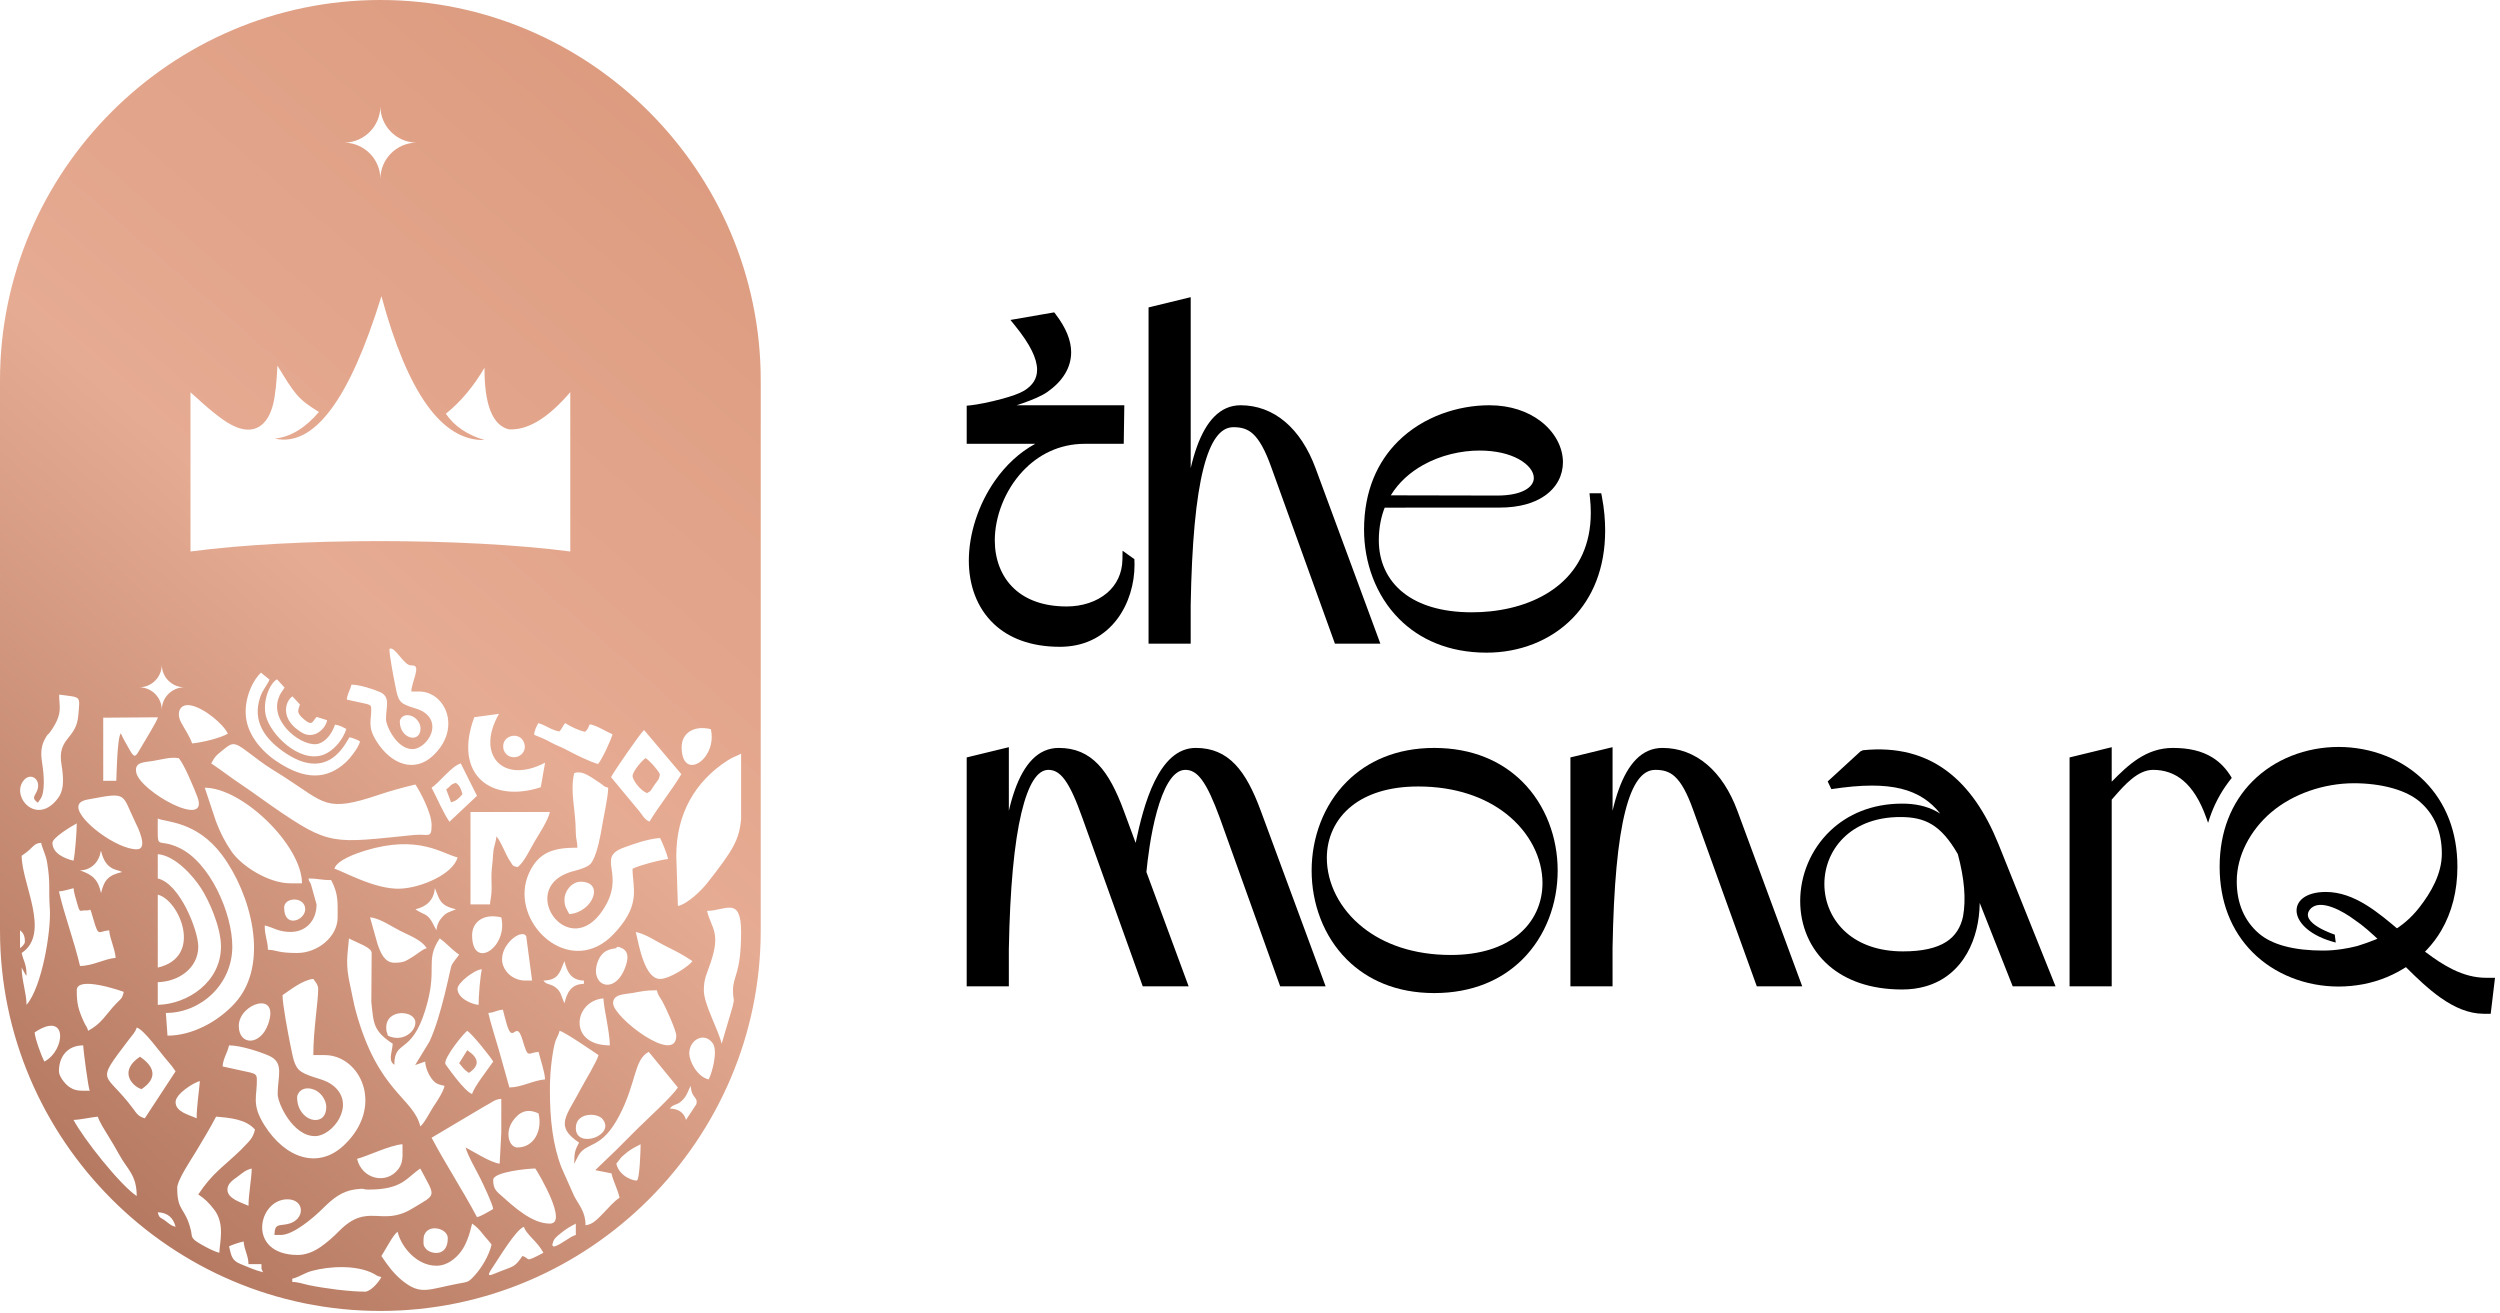 <svg xmlns="http://www.w3.org/2000/svg" width="438" height="230" viewBox="0 0 438 230" fill="none"><path d="M186.586 65.5C185.851 66.715 184.782 67.768 183.505 68.669C182.531 69.355 180.918 70.04 179.175 70.646C178.826 70.768 178.472 70.887 178.115 71.002H196.981L196.879 77.756H190.054C185.523 77.756 181.837 79.714 179.175 82.561C176.015 85.941 174.288 90.565 174.288 94.679C174.288 97.922 175.379 101.01 177.715 103.167C179.759 105.055 182.779 106.252 186.885 106.252C189.571 106.252 192.145 105.44 193.974 103.869C195.579 102.493 196.617 100.514 196.652 97.975L196.672 96.486L198.744 97.967L198.77 98.945C198.77 102.231 197.788 105.726 195.748 108.445C193.68 111.198 190.541 113.155 186.254 113.309L185.706 113.321C180.545 113.321 176.735 111.772 174.127 109.313C171.121 106.478 169.739 102.461 169.739 98.22C169.739 93.568 171.385 88.371 174.358 84.152C176.208 81.526 178.574 79.273 181.381 77.755H169.366V71.078L170.071 71.007C171.141 70.9 173.467 70.453 175.632 69.859C177.169 69.437 178.607 68.945 179.401 68.464C180.182 67.99 180.763 67.442 181.146 66.821C181.514 66.222 181.699 65.54 181.699 64.779C181.699 63.797 181.391 62.69 180.778 61.445C180.134 60.138 179.161 58.691 177.863 57.087L177.028 56.054L184.7 54.725L184.987 55.104C185.896 56.303 186.562 57.447 186.999 58.529C187.45 59.648 187.666 60.709 187.666 61.71C187.666 63.103 187.273 64.366 186.586 65.5Z" fill="black"></path><path fill-rule="evenodd" clip-rule="evenodd" d="M201.227 111.989V53.859L208.611 52.063V82.014C208.923 80.673 209.286 79.408 209.705 78.249C211.283 73.896 213.688 71.001 217.351 71.001C220.224 71.001 222.9 71.981 225.199 73.942C227.369 75.792 229.194 78.515 230.515 82.11L241.84 112.77H233.88L222.756 81.933C221.658 78.839 220.625 77.035 219.528 76.025C218.516 75.092 217.402 74.843 216.092 74.843C213.819 74.843 212.099 77.165 210.855 82.017C209.524 87.206 208.803 95.133 208.608 106.022L208.61 112.77H201.226V111.99L201.227 111.989Z" fill="black"></path><path d="M279.342 86.424H280.537L280.659 87.058C280.857 88.094 280.999 89.103 281.09 90.096C281.183 91.097 281.224 92.043 281.224 92.949C281.224 99.605 279.006 104.711 275.557 108.27C271.626 112.324 266.107 114.346 260.457 114.346C253.8 114.346 248.693 112.014 245.127 108.435C241.023 104.315 238.982 98.55 238.982 92.792C238.982 85.926 241.396 80.844 244.947 77.319C249.343 72.955 255.478 71.002 260.93 71.002C264.669 71.002 267.707 72.111 269.888 73.769C272.441 75.707 273.827 78.403 273.827 80.988C273.827 83.214 272.796 85.36 270.627 86.867C268.816 88.125 266.204 88.93 262.74 88.93L255.299 88.936C251.065 88.944 246.829 88.953 242.597 88.938C242.294 89.712 242.051 90.54 241.876 91.423C241.675 92.438 241.568 93.523 241.568 94.68C241.568 98.278 242.971 101.583 245.915 103.889C248.584 105.979 252.53 107.276 257.863 107.276C258.967 107.276 260.06 107.22 261.129 107.107C265.74 106.62 270.159 105.068 273.409 102.245C276.624 99.454 278.707 95.391 278.707 89.847C278.707 89.013 278.663 88.157 278.57 87.285L278.48 86.425H279.345L279.342 86.424ZM249.339 81.463C247.074 82.727 245.069 84.486 243.666 86.782L262.348 86.821C264.501 86.818 266.094 86.455 267.163 85.88C268.217 85.313 268.727 84.543 268.727 83.743C268.727 82.622 267.794 81.369 266.037 80.416C264.408 79.533 262.108 78.937 259.2 78.937C255.99 78.937 252.422 79.742 249.339 81.463Z" fill="black"></path><path d="M169.365 172.026V132.701L176.75 130.906V142.05C177.062 140.709 177.424 139.444 177.843 138.285C179.42 133.932 181.827 131.037 185.49 131.037C188.353 131.037 190.559 132 192.405 133.925C194.18 135.778 195.589 138.514 196.924 142.145L198.966 147.674C200.349 141.05 202.962 131.036 209.489 131.036C212.352 131.036 214.558 131.999 216.404 133.924C218.18 135.777 219.589 138.513 220.923 142.144L232.248 172.805H224.287L213.716 143.309C212.559 140.157 211.567 137.982 210.555 136.618C209.656 135.409 208.752 134.878 207.679 134.878C205.373 134.878 203.768 138.289 202.689 142.171C201.573 146.186 201.053 150.682 200.852 152.779L208.248 172.804H200.21L189.637 143.304C188.518 140.152 187.546 137.977 186.544 136.615C185.656 135.408 184.753 134.878 183.681 134.878C181.762 134.878 180.167 137.321 178.952 142.407C177.697 147.661 176.94 155.585 176.748 166.371L176.75 172.804H169.365V172.024V172.026Z" fill="black"></path><path fill-rule="evenodd" clip-rule="evenodd" d="M275.138 172.026V132.701L282.522 130.906V142.05C282.834 140.709 283.197 139.444 283.616 138.285C285.194 133.932 287.6 131.037 291.262 131.037C294.135 131.037 296.811 132.017 299.11 133.978C301.281 135.827 303.105 138.55 304.426 142.146L315.751 172.807H307.791L296.667 141.969C295.569 138.875 294.536 137.072 293.439 136.062C292.427 135.129 291.314 134.881 290.003 134.881C287.73 134.881 286.01 137.201 284.766 142.054C283.435 147.242 282.715 155.169 282.519 166.059L282.521 172.807H275.137V172.027L275.138 172.026Z" fill="black"></path><path d="M324.604 137.795C323.448 137.899 322.2 138.056 320.851 138.255L320.21 136.91L325.955 131.639L326.406 131.438C332.436 130.827 337.258 132.201 341.142 135.11C344.994 137.996 347.889 142.377 350.102 147.813L360.131 172.807H352.626L346.846 158.189C346.814 161.275 346.118 164.405 344.631 167.012C343.08 169.729 340.681 171.875 337.295 172.828C336.071 173.172 334.725 173.359 333.25 173.359C327.618 173.359 323.381 171.731 320.448 169.203C317.023 166.252 315.394 162.091 315.394 157.863C315.394 153.388 317.217 148.842 320.651 145.566C323.666 142.69 327.915 140.795 333.249 140.795C335.495 140.795 337.463 141.197 339.25 142.148C339.479 142.27 339.704 142.4 339.926 142.541C339.072 141.464 338.122 140.583 337.061 139.884C334.691 138.323 331.721 137.635 327.977 137.635C326.877 137.635 325.759 137.692 324.603 137.795H324.604ZM340.961 165.026C342.579 163.996 343.505 162.483 343.921 160.583C344.194 159.088 344.255 157.428 344.106 155.603C343.955 153.778 343.591 151.791 343.013 149.647C341.521 147.044 340.057 145.411 338.453 144.44C336.857 143.472 335.071 143.144 332.935 143.144C328.807 143.144 325.625 144.421 323.413 146.385C320.907 148.612 319.63 151.732 319.63 154.874C319.63 158.032 320.919 161.188 323.517 163.436C325.791 165.402 329.079 166.683 333.406 166.683C336.826 166.683 339.278 166.098 340.96 165.026H340.961Z" fill="black"></path><path d="M382.491 136.752C380.943 135.45 379.164 134.88 377.218 134.88C374.513 134.88 372.182 137.56 370.321 139.698L369.971 140.095V172.807H362.588V132.702L369.971 130.907V136.951C372.901 133.962 376.03 131.038 380.679 131.038C383.456 131.038 385.735 131.548 387.598 132.7C388.965 133.545 390.089 134.724 391.006 136.289C389.492 138.139 388.295 140.217 387.434 142.467C387.22 143.026 387.029 143.594 386.858 144.165L386.553 143.305C385.46 140.221 384.085 138.095 382.49 136.753L382.491 136.752Z" fill="black"></path><path d="M417.119 165.043C416.341 164.284 415.561 163.557 414.782 162.891C414.01 162.23 413.24 161.631 412.476 161.121C410.669 159.759 406.494 157.308 404.767 159.263C402.656 161.686 409.05 163.745 409.05 163.745L409.222 165.136C400.489 162.902 400.286 156.271 407.487 156.271C408.742 156.271 409.955 156.498 411.135 156.901C412.299 157.296 413.427 157.86 414.534 158.54C415.55 159.165 416.556 159.894 417.56 160.682C418.535 161.447 419.531 162.29 420.537 163.152L424.998 166.833C425.756 167.408 426.534 167.965 427.34 168.484C428.133 168.996 428.94 169.463 429.761 169.861C430.687 170.31 431.632 170.674 432.598 170.923C433.554 171.17 434.548 171.309 435.587 171.309H437.124L436.371 177.613H435.16C433.834 177.613 432.539 177.332 431.27 176.837C430.035 176.355 428.825 175.664 427.634 174.829C426.548 174.068 425.473 173.179 424.406 172.215C423.462 171.361 422.541 170.466 421.634 169.558L417.117 165.043H417.119Z" fill="black"></path><path fill-rule="evenodd" clip-rule="evenodd" d="M251.273 131.037C257.961 131.037 263.102 133.366 266.696 136.932C270.839 141.044 272.904 146.794 272.904 152.512C272.904 158.263 270.846 164 266.716 168.099C263.12 171.668 257.973 173.986 251.273 173.986C244.636 173.986 239.523 171.662 235.95 168.089C231.853 163.991 229.798 158.26 229.798 152.512C229.798 146.797 231.86 141.051 235.97 136.942C239.542 133.37 244.648 131.037 251.274 131.037H251.273ZM248.44 137.792C243.301 137.792 239.456 139.116 236.83 141.199C233.884 143.537 232.461 146.849 232.461 150.309C232.461 154.652 234.633 159.22 238.813 162.521C242.448 165.394 247.604 167.311 254.185 167.311C259.339 167.311 263.207 165.979 265.852 163.878C268.806 161.533 270.244 158.206 270.244 154.714C270.244 150.408 268.066 145.855 263.865 142.56C260.219 139.702 255.047 137.791 248.442 137.791L248.44 137.792Z" fill="black"></path><path d="M424.807 136.889C426.613 138.709 428.089 140.934 429.092 143.559C430.018 145.985 430.538 148.752 430.538 151.855C430.538 153.991 430.289 155.97 429.831 157.792C429.346 159.717 428.624 161.463 427.714 163.026C426.288 165.473 424.306 167.534 421.995 169.122C419.611 170.758 416.874 171.895 414.03 172.436C413.33 172.568 412.613 172.67 411.885 172.738C411.138 172.808 410.41 172.843 409.709 172.843C406.886 172.843 404.05 172.316 401.418 171.265C398.897 170.259 396.566 168.772 394.617 166.806C392.811 164.985 391.332 162.762 390.329 160.138C389.403 157.716 388.881 154.954 388.881 151.855C388.881 148.756 389.403 145.993 390.329 143.571C391.332 140.947 392.811 138.722 394.617 136.903C396.566 134.937 398.897 133.449 401.418 132.442C404.05 131.391 406.886 130.865 409.709 130.865C412.542 130.865 415.38 131.389 418.011 132.437C420.533 133.441 422.861 134.927 424.807 136.889ZM423.907 158.937C424.889 157.671 425.875 156.208 426.608 154.612C427.327 153.045 427.81 151.342 427.81 149.563C427.81 147.602 427.465 145.892 426.846 144.426C426.187 142.865 425.214 141.565 424.011 140.515C422.772 139.433 421.107 138.65 419.268 138.12C417.101 137.496 414.69 137.224 412.429 137.224C409.807 137.224 407.11 137.683 404.576 138.572C402.143 139.426 399.859 140.676 397.941 142.298C396.175 143.791 394.572 145.735 393.458 147.971C392.48 149.932 391.879 152.118 391.879 154.418C391.879 156.376 392.226 158.087 392.847 159.557C393.509 161.122 394.486 162.431 395.691 163.486C396.903 164.549 398.468 165.272 400.194 165.747C402.318 166.331 404.696 166.539 406.988 166.539C407.543 166.539 408.096 166.517 408.645 166.474C409.216 166.429 409.79 166.361 410.368 166.274C410.833 166.204 411.274 166.125 411.688 166.041C412.111 165.954 412.555 165.852 413.011 165.737C415.228 165.042 417.237 164.274 419.043 163.215C420.838 162.163 422.454 160.812 423.906 158.939L423.907 158.937Z" fill="black"></path><path fill-rule="evenodd" clip-rule="evenodd" d="M66.64 0C103.293 0 133.28 29.988 133.28 66.64V163.039C133.28 199.691 103.292 229.678 66.64 229.678C29.987 229.678 0 199.69 0 163.039V66.64C0 29.987 29.988 0 66.64 0ZM3.509 166.12C3.799 165.908 4.36 165.421 4.36 164.985C4.36 163.993 4.086 163.42 3.509 162.998V166.12ZM30.762 214.948C30.417 213.472 29.444 212.434 27.64 212.394C27.945 213.54 28.082 213.215 28.981 213.892C29.635 214.384 29.922 214.724 30.763 214.948H30.762ZM96.907 218.355L97.143 218.375C98.334 218.051 99.78 216.662 100.882 216.367V214.38C99.738 214.984 99.297 215.23 98.279 216.035C97.413 216.721 97.04 217.054 96.865 217.735C96.696 218.39 96.712 217.94 96.907 218.354V218.355ZM117.347 194.225C118.925 194.26 119.851 194.96 120.186 196.212L121.993 193.469C122.354 192.103 121.087 192.451 121.038 190.251C120.587 190.899 120.493 191.734 119.704 192.608C118.645 193.78 118.027 193.298 117.347 194.225ZM49.782 159.022C49.782 162.714 53.473 161.244 53.473 159.307C53.473 157.037 49.782 157.106 49.782 159.022ZM40.129 218.355C40.524 220.047 40.624 220.845 42.141 221.454C43.384 221.953 44.791 222.594 46.092 222.897C45.73 222.143 45.833 222.594 45.807 221.478H43.536C43.501 219.9 42.817 219.099 42.684 217.504C41.871 217.694 40.805 218.032 40.129 218.356V218.355ZM74.196 217.219C74.196 218.082 74.155 218.222 74.615 218.786C75.372 219.712 78.454 220.337 78.454 216.935C78.454 214.97 74.196 214.191 74.196 217.219ZM95.204 171.797C95.852 172.682 96.483 172.215 97.535 173.157C98.216 173.766 98.344 174.44 98.637 175.179L98.895 175.772C99.328 173.915 100.051 172.416 102.302 172.366V171.797C100.051 171.747 99.328 170.248 98.895 168.391L98.637 168.984C98.071 170.43 97.708 171.742 95.205 171.797H95.204ZM72.777 159.307C74.51 160.512 74.903 159.827 76.075 162.254L76.468 162.997C76.552 161.971 76.941 161.274 77.517 160.639C78.132 159.961 78.409 159.905 79.069 159.636L79.678 159.393C79.721 159.375 79.814 159.345 79.875 159.306C77.046 158.647 77.033 157.611 76.273 155.81C76.255 155.767 76.222 155.675 76.185 155.615C76.005 157.774 74.655 158.868 72.778 159.306L72.777 159.307ZM14.013 152.493C16.23 153.249 17.204 154.117 17.704 156.468C18.252 154.115 19.041 153.326 21.394 152.777C20.581 152.261 18.529 152.629 17.704 149.087C17.666 149.147 17.628 149.179 17.616 149.282C17.456 150.562 16.326 152.442 14.013 152.493ZM80.158 173.216C80.158 174.931 82.682 175.957 83.849 176.055C83.849 174.583 84.133 171.029 84.416 169.81C83.032 169.925 80.158 172.228 80.158 173.216ZM30.762 193.088C30.762 194.847 33.2 195.325 34.452 195.927C34.452 193.893 34.861 191.298 35.02 189.398C34.004 189.634 30.762 191.618 30.762 193.088ZM107.979 203.876C108.529 206.238 111.257 206.978 111.599 206.807C112.067 206.574 112.237 201.508 112.237 200.469C111.368 200.929 110.704 201.228 109.919 201.843C109.635 202.065 109.081 202.536 108.85 202.761L107.979 203.876ZM39.846 208.418C39.846 210.065 42.353 210.688 43.537 211.257C43.537 209.304 44.063 206.586 44.104 204.727C42.977 204.989 42.41 205.574 41.585 206.182C40.907 206.681 39.846 207.322 39.846 208.417V208.418ZM100.882 197.63C100.882 201.384 107.924 198.942 105.572 196.063C104.612 194.888 100.882 194.872 100.882 197.63ZM9.187 147.667C9.187 149.518 11.357 150.435 12.877 150.789C13.162 149.566 13.445 145.736 13.445 144.259C12.461 144.781 9.187 146.777 9.187 147.665V147.667ZM67.668 180.029C67.668 180.796 67.804 180.811 67.952 181.448C70.498 182.67 72.777 180.777 72.777 179.176C72.777 176.956 67.666 176.652 67.666 180.028L67.668 180.029ZM6.065 180.881C6.163 182.057 7.301 185.108 7.768 185.991C11.506 184.013 11.938 176.948 6.065 180.881ZM98.895 157.602C98.895 158.831 99.24 159.2 99.747 160.157C103.902 159.812 105.979 154.479 101.734 154.479C100.164 154.479 98.895 156.117 98.895 157.602ZM70.045 126.406C70.045 129.484 73.677 130.316 73.677 127.616C73.677 126.719 72.963 125.769 72.176 125.467C70.691 124.897 70.044 125.931 70.044 126.406H70.045ZM52.054 192.235C52.054 196.567 57.164 197.737 57.164 193.939C57.164 192.676 56.16 191.339 55.054 190.915C52.964 190.112 52.055 191.568 52.055 192.235H52.054ZM120.755 184.57C120.755 185.757 122.007 188.611 124.161 189.112C124.766 187.969 125.834 184.07 124.853 182.75C123.345 180.72 120.755 182.171 120.755 184.57ZM119.424 130.868C119.424 137.094 125.767 133.038 124.534 127.745C121.202 126.969 119.424 128.738 119.424 130.868ZM82.714 163.847C82.714 170.073 89.058 166.017 87.825 160.723C84.492 159.948 82.714 161.717 82.714 163.847ZM90.664 201.036C93.478 201.036 95.079 198.186 94.354 195.074C92.326 194.1 90.891 194.847 89.79 196.473C88.441 198.463 89.185 201.037 90.664 201.037V201.036ZM107.981 166.117C107.253 166.278 105.33 166.215 104.572 168.978C103.533 172.774 107.771 174.379 109.57 169.402C110.038 168.108 110.226 166.795 109.033 166.16C107.922 165.568 108.027 166.106 107.981 166.116V166.117ZM41.836 179.744C41.836 183.173 45.593 183.276 46.962 179.472C49.14 173.419 41.836 175.781 41.836 179.744ZM10.325 187.692C10.325 188.585 11.377 189.856 11.969 190.307C13.094 191.164 13.838 191.1 15.719 191.1C15.462 190.566 14.605 184.142 14.583 183.151C11.879 183.151 10.325 185.05 10.325 187.693V187.692ZM92.084 171.794H93.22L92.196 164.032C91.347 162.48 86.989 165.961 88.155 169.171C88.664 170.575 90.075 171.794 92.084 171.794ZM106.846 183.15C106.789 180.602 105.919 177.42 105.71 174.917C100.529 175.348 99.401 183.15 106.846 183.15ZM62.56 203.022C63.38 206.54 67.632 207.624 69.776 204.844C70.711 203.634 70.509 202.418 70.509 200.467C68.234 200.657 64.206 202.638 62.56 203.022ZM91.516 220.055C93.041 220.461 91.679 221.353 95.207 219.486C94.135 217.459 92.145 216.237 91.801 214.944C90.457 215.303 87.324 220.552 86.57 221.647C84.804 224.209 85.822 223.428 87.867 222.655C90.05 221.831 90.281 221.898 91.516 220.055ZM78.174 138.296C79.051 137.707 78.804 137.446 79.877 137.16C80.554 137.656 80.791 138.195 81.012 139.147C80.447 139.798 80.003 140.305 79.026 140.566L78.174 138.296ZM75.62 138.012C76.664 139.986 77.529 142.161 78.743 143.974L83.568 139.432L80.729 133.754C79.154 134.174 77.002 137.085 75.618 138.012H75.62ZM69.09 168.671C70.799 168.671 71.093 168.361 72.309 167.631C73.157 167.121 73.978 166.327 74.768 166.116C73.828 164.713 72.127 164.071 70.13 163.089C68.641 162.356 66.574 160.867 64.831 160.722L66.137 165.377C66.637 166.826 67.339 168.671 69.089 168.671H69.09ZM13.448 173.496C13.448 175.877 13.729 176.904 14.706 179.053C15.142 180.015 15.193 179.68 15.435 180.594C17.816 179.335 18.56 177.714 20.334 175.84C21.156 174.972 21.372 175.108 21.681 173.78C21.491 173.69 13.448 170.844 13.448 173.496ZM115.647 171.51C117.307 171.51 120.622 169.346 121.325 168.387C119.695 167.295 118.496 166.681 116.594 165.737C114.863 164.879 113.322 163.726 111.389 163.276C111.965 165.747 112.966 171.509 115.647 171.509V171.51ZM27.643 169.522C35.749 167.634 31.352 157.611 27.643 156.747V169.522ZM81.865 184C83.722 185.243 84.282 186.546 82.149 187.974C81.219 187.352 81.126 187.053 80.446 186.271L81.865 184ZM82.716 191.665C83.052 190.41 85.593 187.202 86.407 185.987C85.992 185.204 82.753 181.188 81.865 180.593C81.274 180.989 77.734 185.289 78.024 186.413C78.025 186.417 81.407 191.315 82.716 191.664V191.665ZM12.881 196.207C14.651 199.552 21.034 207.595 23.953 209.549C23.953 205.831 22.273 204.848 20.926 202.355C20.259 201.12 19.745 200.319 19.037 199.135C18.511 198.256 17.373 196.513 17.139 195.638C15.912 195.741 14.144 196.179 12.881 196.207ZM51.206 224.027V224.595C52.34 224.62 53.089 224.939 54.063 225.144C56.841 225.727 61.202 226.298 63.98 226.298C64.768 226.298 66.174 224.962 66.819 223.743C65.939 223.538 66.085 223.471 65.439 223.135C62.473 221.597 57.819 221.809 54.662 222.657C53.282 223.028 52.456 223.736 51.207 224.027H51.206ZM10.326 156.179C11.353 160.587 12.981 164.795 14.017 169.237C16.233 169.237 18.265 167.984 20.262 167.818C20.119 166.1 19.255 164.538 19.126 162.993C17.188 163.153 17.313 164.241 16.396 161.177C15.627 158.601 16.006 159.563 15.278 159.504C13.923 159.394 14.062 160.168 13.542 158.359C13.282 157.459 12.948 156.406 12.882 155.612C12.03 155.81 11.265 156.101 10.327 156.179H10.326ZM85.555 177.47C86.038 179.544 86.748 181.686 87.379 183.88L89.246 190.529C91.471 190.48 93.383 189.285 95.491 189.11C95.463 187.84 94.66 185.588 94.357 184.285C92.388 184.449 92.559 185.583 91.562 182.248C90.367 178.248 89.871 183.486 88.7 179.153C88.49 178.377 88.293 177.686 88.11 176.904C86.898 177.005 86.766 177.371 85.555 177.471V177.47ZM13.732 141.417C13.732 143.761 20.477 148.798 23.953 148.798C26.103 148.798 24.085 144.831 23.668 143.971C21.357 139.202 22.35 138.754 16.209 139.92C15.09 140.132 13.732 140.244 13.732 141.418V141.417ZM86.407 206.71C86.407 208.402 87.043 208.767 88.021 209.638C90.084 211.474 93.22 214.376 96.343 214.376C99.555 214.376 94.476 205.75 93.788 204.724C92.458 204.724 86.407 205.329 86.407 206.71ZM107.415 175.767C107.415 178.21 118.486 186.701 118.486 181.445C118.486 180.571 116.636 176.469 116.021 175.393C115.58 174.624 115.293 174.409 115.08 173.495C112.938 173.495 112.311 173.72 110.743 173.984C109.279 174.23 107.416 174.172 107.416 175.767H107.415ZM55.463 158.45C55.463 161.218 53.671 163.275 50.921 163.275C48.731 163.275 47.962 162.508 46.379 162.14C46.379 164.042 46.911 164.78 46.946 166.398C48.518 166.433 48.547 166.965 52.056 166.965C55.604 166.965 59.153 164.173 59.153 160.72C59.153 158.036 59.302 156.619 58.017 154.191C56.198 154.191 55.672 153.906 54.043 153.906C54.346 155.044 54.029 153.89 54.468 154.901L55.462 158.448L55.463 158.45ZM3.796 149.933C3.796 154.818 8.944 163.519 3.796 166.965C4.174 168.592 4.648 168.839 4.648 170.939C4.2 170.423 4.576 170.901 4.197 170.255L3.796 169.52C3.796 171.782 4.648 174.001 4.648 176.05C7.377 172.91 8.991 162.962 8.727 159.165C8.487 155.723 8.863 154.875 8.263 151.143C8.039 149.751 7.479 148.847 7.203 147.661C5.725 147.784 6.116 148.379 3.796 149.931V149.933ZM24.52 185.135C27.041 186.823 27.707 188.869 24.804 190.813C23.34 190.422 20.614 187.75 24.52 185.135ZM25.372 195.923L30.765 187.69C30.363 187.089 29.798 186.362 29.273 185.775C28.184 184.559 25.231 180.366 23.951 180.025C23.737 180.824 23.123 181.42 22.613 182.092C16.499 190.158 18.343 187.505 23.338 194.263C23.967 195.113 24.25 195.623 25.37 195.922L25.372 195.923ZM123.88 159.585C124.607 162.703 126.339 163.246 124.486 168.709C123.85 170.585 123.312 171.451 123.312 173.495C123.312 175.967 125.851 180.361 126.435 182.864L128.381 176.27C128.769 174.605 128.422 175.521 128.422 173.496C128.422 170.861 129.841 170.743 129.841 163.276C129.841 156.88 127.048 159.585 123.88 159.585ZM76.471 221.757C72.967 221.757 70.266 218.406 69.658 215.794C68.815 216.413 67.524 219 66.819 220.052C67.932 221.713 68.999 223.201 70.625 224.48C73.739 226.926 75.023 225.895 80.191 224.908C82.001 224.561 81.982 224.721 83.085 223.545C84.307 222.244 85.668 220.02 86.123 218.065C85.658 217.372 85.199 216.992 84.583 216.197C83.981 215.419 83.462 214.875 82.715 214.374C82.304 216.14 81.731 217.972 80.779 219.251C79.92 220.405 78.407 221.756 76.47 221.756L76.471 221.757ZM58.586 152.204C59.877 152.505 65.639 155.874 70.108 155.697C73.72 155.555 79.367 153.191 80.162 150.217C77.501 149.597 73.326 146.151 63.94 149.041C62.666 149.433 59 150.655 58.587 152.203L58.586 152.204ZM82.432 158.45H85.838C85.93 157.348 86.132 157.104 86.132 155.621C86.132 154.561 86.048 153.278 86.163 152.245C86.265 151.327 86.33 150.619 86.42 149.38C86.505 148.218 86.879 147.664 86.973 146.526C87.843 147.526 88.531 149.652 89.391 150.921C89.953 151.751 89.703 151.664 90.664 151.92C91.791 151.165 92.924 148.665 93.73 147.321C94.514 146.013 95.991 143.773 96.342 142.267H82.432V158.448V158.45ZM75.618 199.329C78.121 204.057 81.064 208.511 83.567 213.24C84.459 213.032 85.558 212.269 86.406 211.821C86.336 210.977 84.59 207.338 84.139 206.423C83.491 205.108 81.888 202.361 81.579 201.033C82.851 201.707 86.099 203.753 87.541 203.872L87.825 198.479C87.825 196.491 87.825 194.505 87.825 192.517C86.578 192.621 86.265 193.126 84.7 193.935L75.618 199.33V199.329ZM27.642 153.907C31.56 154.82 34.739 163.095 34.739 165.831C34.739 169.615 31.3 171.995 27.642 172.076V176.05C32.816 175.935 38.714 172.101 38.714 165.83C38.714 162.447 36.641 157.815 35.255 155.662C33.861 153.493 30.726 149.905 27.642 149.648V153.906V153.907ZM31.048 208.13C31.048 212.409 32.472 211.418 33.467 215.646C33.707 216.662 33.263 216.911 35.313 218.058C36.126 218.513 37.475 219.263 38.429 219.484C38.467 217.767 39.473 214.413 37.502 211.895C36.577 210.714 35.945 210.072 34.739 209.265C37.251 205.514 38.831 204.689 42.091 201.572C42.133 201.53 42.194 201.472 42.235 201.431C42.276 201.39 42.334 201.33 42.375 201.287C42.416 201.245 42.471 201.183 42.511 201.139C43.539 200.035 44.297 199.533 44.675 197.909C43.128 196.129 40.528 195.859 37.862 195.637C36.762 197.717 35.587 199.673 34.332 201.76C33.584 203.004 31.048 206.732 31.048 208.129V208.13ZM50.92 154.76H52.907C52.907 148.148 42.498 138.01 35.875 138.01L37.859 143.975C38.646 145.973 39.391 147.479 40.581 149.202C42.27 151.65 46.96 154.76 50.921 154.76H50.92ZM8.787 128.249C8.312 128.91 8.473 128.348 7.848 129.51C7.068 130.963 7.162 132.38 7.434 134.066C7.668 135.518 7.964 138.763 7.077 139.999L6.621 140.632C5.494 139.785 6.042 139.595 6.487 138.557C7.339 136.569 5.3 135.111 4.044 136.859C1.973 139.741 6.551 144.768 10.193 139.793C10.785 138.983 11.023 137.957 11.037 136.97C11.053 135.998 10.951 135.004 10.79 134.073C9.934 129.17 13.376 129.626 13.719 125.341C14.003 121.788 14.342 122.239 10.371 121.694C10.304 123.735 11.18 124.917 8.787 128.248V128.249ZM64.547 208.414C63.363 208.414 64.165 208.128 62.261 208.377C59.883 208.686 58.289 210.002 56.529 211.752C55.012 213.261 51.431 216.363 49.217 216.363H48.082C48.128 214.314 48.818 214.799 50.422 214.445C53.494 213.765 53.485 210.118 50.354 210.118C45.191 210.118 43.138 219.79 52.106 219.871C53.563 219.883 54.98 219.292 56.156 218.474C57.317 217.667 58.406 216.705 59.367 215.724C64.432 210.552 66.814 215.004 72.166 211.775C76.605 209.098 76.36 209.879 73.632 204.725C71.163 206.378 70.512 208.416 64.548 208.416L64.547 208.414ZM118.485 149.934L118.769 158.735C120.544 158.321 122.925 155.974 124 154.597C128.295 149.1 129.534 147.224 129.841 143.473V132.049C128.993 132.497 128.373 132.66 127.562 133.176C121.781 136.86 118.486 142.583 118.486 149.934H118.485ZM40.7 165.832C40.7 172.434 35.221 177.471 29.061 177.471L29.345 181.446C33.686 181.446 38.262 178.968 41.2 175.7C47.383 168.825 43.895 156.445 38.883 149.763C34.418 143.808 29.027 144.07 27.641 143.404C27.641 149.488 27.248 146.617 31.336 148.509C36.761 151.022 40.7 159.947 40.7 165.831V165.832ZM72.731 186.603L75.243 182.49C77.342 178.011 78.905 169.643 79.059 169.274C79.376 168.511 79.988 167.933 80.444 167.252C79.119 166.365 78.155 165.162 77.037 164.413C74.349 168.428 76.808 169.519 74.519 176.941C72.048 184.956 69.088 182.002 69.088 186.556C67.983 185.788 68.66 184.607 68.805 182.866C65.395 180.583 65.462 179.415 65.056 175.524L65.114 166.969C65.114 165.982 62.777 165.28 61.139 164.414C60.88 167.538 60.484 168.851 61.361 172.709C61.702 174.211 61.932 175.672 62.331 177.133C66.226 191.423 72.456 192.302 73.631 197.344C74.332 196.83 75.335 194.795 75.903 193.937C76.509 193.02 77.621 191.402 77.89 190.247C76.635 189.955 76.273 189.855 75.558 188.887C75.029 188.169 74.573 187.069 74.483 185.988L72.731 186.603ZM37.009 133.754C38.849 134.985 40.484 136.258 42.344 137.503C44.267 138.791 45.783 139.936 47.681 141.25C57.922 148.336 58.243 147.714 72.539 146.288C75.046 146.038 75.617 147.04 75.617 144.541C75.617 142.471 73.661 138.763 72.778 137.444C70.693 137.93 68.41 138.562 66.356 139.253C57.034 142.391 57.032 140.76 49.729 136.079C48.171 135.08 46.926 134.378 45.445 133.265C40.749 129.738 41.156 129.717 38.666 131.719C37.741 132.462 37.556 132.72 37.009 133.754ZM68.231 113.693C68.231 114.89 68.941 118.553 69.188 119.798C69.634 122.046 69.762 122.888 70.975 123.459C72.401 124.13 73.572 124.134 74.636 125.042C77.381 127.381 74.486 131.246 72.266 131.246C69.512 131.246 67.625 127.174 67.625 126C67.625 123.785 68.486 122.092 66.54 121.235C65.432 120.747 63.008 119.948 61.573 119.948C61.335 120.966 60.853 121.525 60.766 122.57L64.241 123.332C64.64 123.469 65.016 123.485 65.035 124.093C65.101 126.252 64.299 127.22 65.97 129.876C68.578 134.023 72.663 135.398 75.851 132.409C81.015 127.567 77.941 121.158 73.477 121.158H72.065C72.065 119.61 73.788 116.634 72.356 116.588L72.065 116.579C70.757 116.687 69.161 113.071 68.232 113.693H68.231ZM49.5 174.349C49.5 176.033 50.499 181.186 50.847 182.938C51.474 186.102 51.654 187.285 53.361 188.088C55.369 189.033 57.016 189.039 58.514 190.316C62.376 193.608 58.301 199.047 55.177 199.047C51.304 199.047 48.647 193.318 48.647 191.666C48.647 188.548 49.858 186.166 47.12 184.961C45.562 184.275 42.152 183.15 40.13 183.15C39.796 184.585 39.117 185.369 38.995 186.841L43.885 187.912C44.446 188.103 44.975 188.128 45 188.983C45.093 192.021 43.965 193.381 46.317 197.12C49.987 202.956 55.734 204.89 60.221 200.684C67.487 193.872 63.161 184.852 56.88 184.852H54.894C54.894 180.372 55.745 175.618 55.745 173.213C55.745 172.543 55.188 171.949 54.894 171.51C53.052 171.662 50.806 173.474 49.5 174.349ZM100.6 135.457C99.832 138.749 100.847 141.664 100.874 145.686C100.884 147.173 101.14 147.28 101.167 148.516C97.324 148.516 94.41 149.062 92.646 153.052C89.283 160.658 97.928 169.869 105.316 165.439C106.392 164.794 107.247 163.966 108.049 163.063C112.321 158.254 110.818 155.438 110.818 152.205C111.839 151.665 115.646 150.62 117.063 150.502C116.859 149.627 116.035 147.551 115.644 146.812C113.399 146.998 111.131 147.834 109.354 148.471C104.2 150.319 109.892 153.026 105.599 159.477C99.847 168.12 91.384 156.834 98.787 153.234C99.928 152.679 100.328 152.717 101.558 152.313C103.274 151.753 103.522 151.403 103.899 150.68C104.673 149.196 105.184 146.596 105.506 144.622C105.774 142.981 106.522 139.72 106.56 138.01C105.585 137.751 105.917 137.693 105.12 137.18C103.546 136.166 102.039 134.896 100.599 135.456L100.6 135.457ZM96.342 191.098C96.342 196.037 96.837 200.665 98.41 204.644L100.596 209.555C101.421 211.139 102.587 212.272 102.587 214.661C103.906 214.552 104.873 213.381 105.782 212.462C106.718 211.514 107.486 210.546 108.548 209.835C108.168 208.205 107.49 207.128 107.129 205.577C106.233 205.368 105.186 205.218 104.29 205.009L107.909 201.532C109.209 200.232 110.3 199.141 111.6 197.841C113.342 196.099 117.633 192.227 118.768 190.531L113.659 184.286C111.052 185.665 111.548 189.561 108.553 195.361C105.38 201.504 102.826 199.961 101.382 202.385L100.6 203.873C100.6 201.894 100.77 201.47 101.451 200.183C97.086 197.26 99.259 195.565 101.732 190.811C102.383 189.559 104.601 185.958 104.859 184.853C103.708 184.083 99.031 180.858 98.046 180.595C97.627 182.166 97.284 181.443 96.739 185.249C96.457 187.212 96.343 189.033 96.343 191.1L96.342 191.098ZM87.422 125.067C84.535 125.461 83.091 125.657 83.091 125.657C79.327 135.845 86.142 140.736 94.741 137.926C94.741 137.926 94.993 136.49 95.496 133.62C88.114 137.508 83.291 132.231 87.422 125.066V125.067ZM91.923 130.516C91.473 127.974 87.799 128.638 88.185 131.109C88.329 132.029 89.208 132.817 90.354 132.647C91.297 132.506 92.118 131.616 91.923 130.516ZM28.346 124.338C28.37 122.2 30.084 120.468 32.215 120.415C30.084 120.362 28.37 118.63 28.346 116.491C28.323 118.63 26.61 120.362 24.476 120.415C26.609 120.468 28.322 122.2 28.346 124.338ZM39.915 128.537C39.218 126.948 35.743 123.967 33.361 123.574C31.401 123.249 30.889 124.982 31.723 126.551C32.434 127.888 33.223 128.953 33.66 130.248C35.444 130.079 38.64 129.308 39.915 128.537ZM98.017 128.154C96.59 127.934 95.484 126.965 94.301 126.699C93.961 127.366 93.604 127.979 93.594 128.747C94.652 129.165 95.504 129.503 96.507 130.064C97.412 130.569 98.324 130.871 99.243 131.364C100.712 132.151 103.162 133.387 104.777 133.856C105.545 132.923 106.952 129.837 107.321 128.659C106.156 128.154 104.617 127.129 103.336 126.895C102.904 127.717 103.137 127.549 102.517 128.216C101.363 127.982 99.986 127.298 99.006 126.686C98.538 127.276 98.569 127.505 98.017 128.155V128.154ZM31.311 132.828C29.798 132.588 28.277 133.078 26.838 133.313C25.224 133.577 23.516 133.465 23.869 135.334C24.493 138.642 36.798 145.457 34.578 139.609C33.942 137.931 32.217 133.801 31.31 132.827L31.311 132.828ZM52.549 123.421C52.298 124.441 51.756 124.768 53.288 126.057C54.777 127.312 54.729 126.343 55.483 125.602L57.312 126.176C57.159 127.23 56.112 128.304 55.21 128.613C53.77 129.107 52.793 128.332 52.029 127.76C49.352 125.755 49.85 122.976 51.236 121.999L52.549 123.42V123.421ZM113.369 138.946C112.198 138.531 110.794 136.649 110.833 135.916C110.88 135.07 112.6 133.106 113.103 132.817C113.797 133.245 115.091 134.672 115.616 135.63C115.466 136.69 115.253 136.647 114.688 137.476C113.929 138.59 114.198 138.495 113.368 138.948L113.369 138.946ZM113.783 143.959C115.415 141.225 117.779 138.354 119.37 135.628L112.838 127.899C112.181 128.467 107.5 135.226 107.056 136.16L111.968 142.083C112.697 142.949 112.776 143.446 113.784 143.959H113.783ZM21.165 128.476C21.573 129.447 22.17 130.374 22.721 131.386C23.608 133.017 23.818 132.482 24.6 131.129C25.118 130.234 27.549 126.3 27.672 125.671L18.085 125.739L18.088 136.803L20.375 136.793C20.417 135.922 20.524 129.245 21.166 128.475L21.165 128.476ZM49.853 120.46C49.431 121.211 49.097 121.381 48.751 122.459C47.365 126.788 53.236 131.087 55.834 130.289C57.242 129.856 58.229 128.335 58.697 126.951C59.134 127.022 59.386 127.123 59.775 127.26L60.682 127.712C60.077 129.661 58.361 131.671 56.499 132.287C52.404 133.642 47.368 128.689 46.575 125.387C45.974 122.885 47.205 119.754 48.527 119.017L49.853 120.459V120.46ZM47.218 119.076C46.776 120.134 46.036 120.768 45.556 122.229C44.213 126.331 46.372 129.311 49.438 131.534C57.653 137.495 60.653 129.82 61.249 129.166C61.646 129.26 61.904 129.36 62.261 129.498C62.353 129.534 62.592 129.628 62.68 129.673C62.721 129.694 62.855 129.775 62.884 129.792L63.08 129.93C62.715 131.149 61.307 132.877 60.662 133.486C56.553 137.359 52.196 135.942 48.206 133.205C46.344 131.929 43.931 129.521 43.236 126.485C42.488 123.215 43.976 119.536 45.721 117.847L47.221 119.074L47.218 119.076ZM33.371 96.621C51.646 94.195 81.238 94.195 99.913 96.621V68.705C96.03 73.248 92.444 75.42 89.154 75.224C86.285 74.508 84.862 70.91 84.885 64.431C82.944 67.738 80.688 70.423 78.117 72.484C79.581 74.652 81.837 76.188 84.885 77.092C77.444 77.281 71.424 68.883 66.826 51.893C61.23 70.063 55.002 78.379 48.145 76.843C50.899 76.558 53.476 75.001 55.876 72.174C52.062 69.848 51.628 68.966 48.602 64.057C48.498 66.579 48.248 69.216 47.855 70.804C46.911 74.621 44.422 76.451 40.613 74.467C38.744 73.493 36.498 71.588 33.372 68.724V96.624L33.371 96.621ZM66.641 31.314C66.68 27.868 69.442 25.075 72.877 24.99C69.442 24.905 66.68 22.113 66.641 18.667C66.604 22.113 63.841 24.905 60.406 24.99C63.841 25.076 66.604 27.868 66.641 31.314Z" fill="url(#paint0_linear_585_104)"></path><defs><linearGradient id="paint0_linear_585_104" x1="17.768" y1="221.223" x2="161.903" y2="54.616" gradientUnits="userSpaceOnUse"><stop stop-color="#B1755D"></stop><stop offset="0.529" stop-color="#E6AB93"></stop><stop offset="1" stop-color="#DC9B7F"></stop></linearGradient></defs></svg>